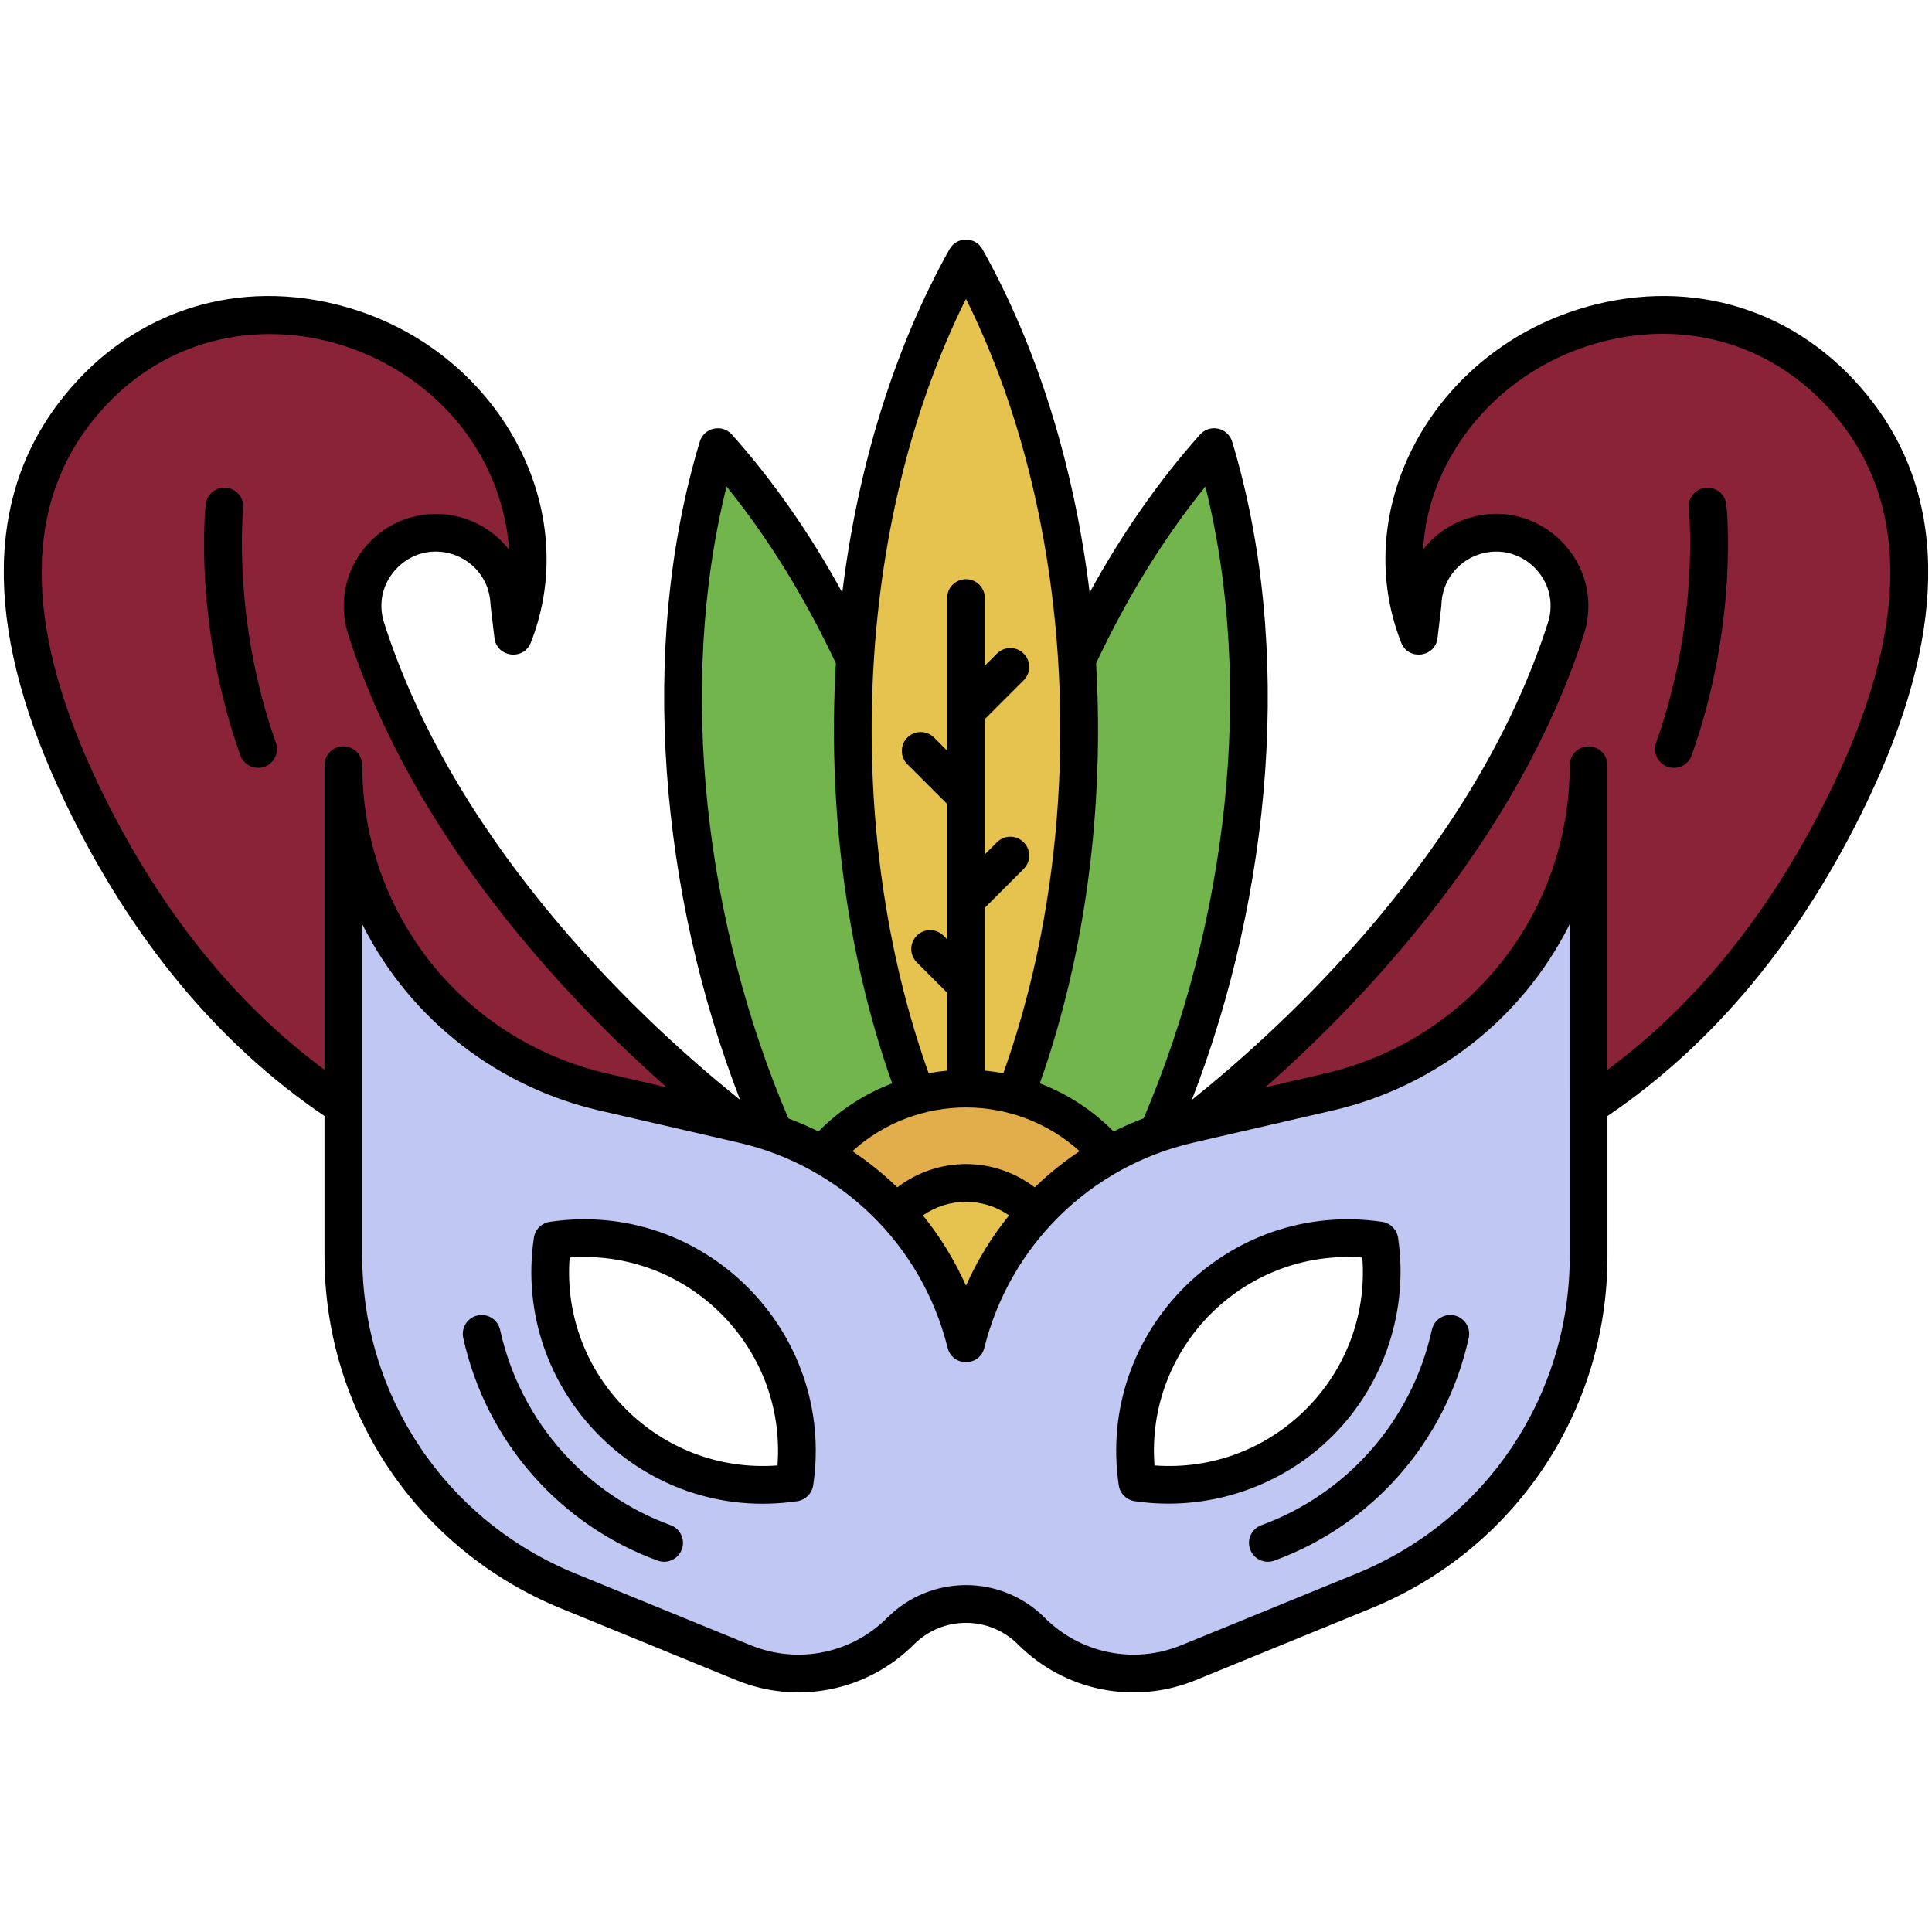 <?xml version="1.0" ?><svg xmlns="http://www.w3.org/2000/svg" xmlns:xlink="http://www.w3.org/1999/xlink" version="1.1" viewBox="0 0 512 512" style="enable-background:new 0 0 512 512;" xml:space="preserve"><g id="_x31_3_x2C__mardi_gras_x2C__eye_mask_x2C__carnival_x2C__costume_x2C__Carnival_Mask_x2C__accessory"><g><g><path style="fill:#73B54D;" d="M306.842,300.33c24.063-55.199,32.251-124.442,14.92-181.837     c-13.86,15.54-26.26,34.579-36.339,56.279C223.003,295.99,271.002,371.989,306.842,300.33z"/><path style="fill:#73B54D;" d="M205.161,300.33c-24.063-55.199-32.251-124.442-14.92-181.837     c13.86,15.54,26.26,34.579,36.339,56.279C289,295.99,241,371.989,205.161,300.33z"/><path style="fill:#E6C34F;" d="M256,68.494c-35.333,63.058-39.135,153.067-13.1,221.736c4.933,13.593,20.6,14.84,26.2,0     C295.025,221.878,291.459,131.802,256,68.494z"/><path style="fill:#8A2238;" d="M316.009,297.73c-21.94,20.26,68.239,20.01,104.988-4.62c25.05-16.39,49.759-42.199,69.159-82.499     c22.73-47.219,18.69-79.129,2.4-100.698c-36.859-48.759-110.578-24.84-119.768,29.46c-1.65,9.8-0.44,19.87,3.2,29.12h0.01l1-8.34     c0.2-8.228,5.596-15.458,13.44-18c15.08-4.9,29.39,9.33,24.54,24.43C393.898,232.271,336.809,281.48,316.009,297.73z"/><path style="fill:#8A2238;" d="M195.991,297.73c21.94,20.26-68.239,20.01-104.988-4.62c-25.05-16.39-49.759-42.199-69.159-82.499     c-22.73-47.219-18.69-79.129-2.4-100.698c36.859-48.759,110.578-24.84,119.768,29.46c1.65,9.8,0.44,19.87-3.2,29.12h-0.01     l-1-8.34c-0.2-8.228-5.596-15.458-13.44-18c-15.08-4.9-29.39,9.33-24.54,24.43C118.102,232.271,175.191,281.48,195.991,297.73z"/><circle style="fill:#E2AE4C;" cx="256" cy="338.489" r="49.999"/><circle style="fill:#E6C34F;" cx="256" cy="338.489" r="25"/><path style="fill:#C1C7F3;" d="M91.003,202.791c0,41.378,28.557,77.304,68.899,86.609c39.595,9.136,39.572,8.95,45.259,10.93     c24.642,8.564,44.222,29.202,50.829,55.669H256c7.356-29.378,30.542-51.503,59.129-58.069c0.1-0.022,0.99-0.222,0.89-0.2     l0.01-0.01l36.059-8.32c40.329-9.3,68.899-45.219,68.899-86.609c0,14.916,0,114.345,0,130.128     c0,38.909-23.52,73.959-59.539,88.689l-46.499,19.02c-14.29,5.85-30.71,2.55-41.629-8.37c-9.472-9.492-24.996-9.654-34.649,0     c-10.92,10.92-27.34,14.22-41.629,8.37l-46.499-19.02c-36.019-14.73-59.539-49.779-59.539-88.689     C91.003,317.152,91.003,217.695,91.003,202.791z M365.558,328.749c-37.603-5.573-69.675,26.707-64.129,64.129     C338.93,398.436,371.116,366.246,365.558,328.749z M210.561,392.878c5.551-37.453-26.563-69.697-64.129-64.129     C140.874,366.249,173.064,398.436,210.561,392.878z"/><path d="M496.54,106.898c-17.67-23.378-45.118-33.203-73.424-26.278c-42.014,10.274-66.206,53.075-51.776,89.705     c1.896,4.807,8.999,3.905,9.617-1.237c1.056-8.872,1.026-8.404,1.033-8.814c0.148-6.066,4.115-11.463,9.986-13.366     c11.218-3.64,21.845,6.905,18.234,18.147c-19.54,60.921-70.406,107.25-94.351,126.419     c21.151-54.612,27.119-119.986,10.68-174.426c-1.12-3.713-5.905-4.813-8.517-1.883c-10.913,12.235-20.711,26.27-29.249,41.868     c-4.111-33.536-13.847-64.98-28.416-90.983c-1.906-3.4-6.815-3.406-8.724,0c-14.57,26.003-24.305,57.448-28.416,90.984     c-8.537-15.597-18.336-29.631-29.249-41.868c-2.596-2.91-7.39-1.857-8.517,1.883c-16.526,54.728-10.362,120.094,10.675,174.414     c-23.949-19.174-74.8-65.495-94.336-126.409c-1.69-5.261-0.361-10.73,3.554-14.633c6.623-6.598,16.827-5.079,21.798,1.584     c2.887,3.866,2.744,7.406,2.901,8.744l1,8.34c0.619,5.143,7.723,6.04,9.617,1.237c14.444-36.664-9.796-79.439-51.776-89.705     c-28.309-6.922-55.754,2.901-73.425,26.279c-19.89,26.338-19.257,61.962,1.884,105.88c17.291,35.945,40.391,63.829,68.655,82.975     v37.167c0,41.118,24.59,77.748,62.647,93.317l46.497,19.021c16.207,6.63,34.681,2.914,47.063-9.469     c7.622-7.62,19.957-7.621,27.58,0c12.444,12.446,30.934,16.067,47.063,9.469l46.496-19.021     c38.057-15.569,62.648-52.197,62.648-93.317V295.76c28.268-19.145,51.372-47.032,68.664-82.98     C515.798,168.861,516.431,133.238,496.54,106.898z M319.443,128.935c13.363,53.592,5.467,116.249-16.367,167.438     c-2.731,1.029-5.393,2.189-7.975,3.479c-5.577-5.652-12.246-9.977-19.543-12.754c12.281-34.681,17.127-73.638,14.917-111.312     C298.696,158.299,308.409,142.576,319.443,128.935z M274.205,314.664c-10.775-8.223-25.631-8.234-36.42-0.001     c-3.655-3.545-7.636-6.755-11.896-9.591c17.125-15.454,43.115-15.431,60.213,0C281.842,307.909,277.861,311.118,274.205,314.664z      M267.414,322.087c-4.561,5.636-8.41,11.888-11.419,18.632c-3.008-6.744-6.857-12.996-11.418-18.633     C251.464,317.3,260.504,317.285,267.414,322.087z M255.995,79.195c29.882,60.031,32.71,141.414,9.903,205.209     c-1.618-0.296-3.253-0.518-4.903-0.668c0-16.121,0-27.985,0-43.173l10.288-10.289c1.952-1.952,1.952-5.118-0.001-7.071     c-1.953-1.951-5.118-1.952-7.071,0.001l-3.216,3.216c0-14.021,0-23.905,0-35.856l10.288-10.289     c1.952-1.952,1.952-5.118-0.001-7.071c-1.953-1.951-5.118-1.952-7.071,0.001l-3.216,3.216v-17.928c0-2.762-2.238-5-5-5     c-2.762,0-5,2.238-5,5c0,24.434,0,15.987,0,40.429l-3.463-3.463c-1.953-1.951-5.118-1.952-7.071,0.001     c-1.952,1.952-1.952,5.118,0.001,7.071l10.533,10.532c0,6.322,0,25.879,0,35.858l-0.963-0.963     c-1.953-1.951-5.118-1.952-7.071,0.001c-1.952,1.952-1.952,5.118,0.001,7.071l8.033,8.032v20.673     c-1.65,0.15-3.286,0.373-4.904,0.668C223.23,220.451,226.188,139.075,255.995,79.195z M192.547,128.936     c11.034,13.641,20.748,29.365,28.968,46.85c-2.209,37.652,2.63,76.613,14.916,111.312c-7.296,2.777-13.965,7.102-19.542,12.754     c-2.582-1.29-5.245-2.45-7.975-3.479C187.057,245.137,179.207,182.437,192.547,128.936z M26.353,208.442     c-19.385-40.272-20.366-72.408-2.915-95.515C57.4,67.993,125.755,89.825,134.278,140.21c0.304,1.799,0.502,3.616,0.596,5.443     c-8.881-11.449-26.022-12.848-36.59-2.316c-6.529,6.507-8.835,16-6.017,24.772c17.207,53.651,57.433,96.198,84.398,120.033     l-15.641-3.61c-38.286-8.835-65.026-42.448-65.026-81.741c0-2.762-2.238-5-5-5s-5,2.238-5,5v80.71     C61.748,265.535,41.701,240.347,26.353,208.442z M415.993,332.921c0,37.04-22.152,70.037-56.436,84.061l-46.496,19.021     c-12.469,5.102-26.68,2.242-36.205-7.283c-11.526-11.528-30.191-11.531-41.72,0c-9.525,9.524-23.738,12.386-36.205,7.283     l-46.497-19.021c-34.283-14.024-56.435-47.021-56.435-84.061c0-22.554,0-65.238,0-88.001     c12.924,25.795,36.561,43.307,62.778,49.356l36.961,8.53c27.044,6.241,48.529,26.899,55.407,54.409     c1.258,5.028,8.442,5.034,9.701,0c6.748-26.995,27.859-48.053,55.407-54.409l36.961-8.53     c26.203-6.046,49.846-23.543,62.778-49.356V332.921z M485.646,208.444c-15.349,31.907-35.399,57.097-59.653,75.064v-80.717     c0-2.762-2.238-5-5-5c-2.762,0-5,2.238-5,5c0,39.293-26.74,72.906-65.026,81.741l-15.628,3.607     c26.964-23.835,67.188-66.38,84.394-120.028c6.088-18.954-11.89-36.873-30.841-30.715c-4.693,1.52-8.753,4.371-11.765,8.258     c1.251-24.378,19.947-48.37,48.366-55.319c24.303-5.948,47.884,2.501,63.068,22.592     C506.013,136.034,505.032,168.171,485.646,208.444z"/><path d="M451.979,129.262c-2.745,0.3-4.727,2.769-4.428,5.514c0.031,0.288,3.011,29.181-8.661,62.042     c-0.924,2.603,0.437,5.461,3.038,6.386c2.614,0.927,5.466-0.447,6.386-3.038c12.43-34.997,9.317-65.206,9.179-66.475     C457.193,130.945,454.728,128.97,451.979,129.262z"/><path d="M64.449,134.776c0.3-2.745-1.683-5.214-4.428-5.514c-2.759-0.293-5.213,1.684-5.514,4.428     c-0.139,1.27-3.251,31.479,9.179,66.475c0.921,2.595,3.776,3.963,6.386,3.038c2.602-0.925,3.962-3.783,3.038-6.386     C61.481,164.078,64.418,135.06,64.449,134.776z"/><path d="M370.504,328.016c-0.323-2.18-2.034-3.891-4.214-4.214c-40.747-6.032-75.847,29.02-69.806,69.806     c0.323,2.18,2.034,3.891,4.214,4.214c19.115,2.83,38.75-3.591,52.482-17.324C366.867,366.811,373.344,347.191,370.504,328.016z      M305.952,388.354c-2.367-31.302,23.771-57.44,55.083-55.083C363.402,364.573,337.263,390.713,305.952,388.354z"/><path d="M385.42,348.606c-2.688-0.596-5.364,1.108-5.96,3.806c-5.469,24.785-23.189,43.764-45.176,51.768     c-2.595,0.944-3.933,3.813-2.988,6.408c0.95,2.608,3.831,3.929,6.408,2.988c25.55-9.3,45.392-31.233,51.522-59.01     C389.82,351.87,388.117,349.202,385.42,348.606z"/><path d="M177.706,404.18c-22.026-8.018-39.715-27.022-45.177-51.769c-0.596-2.696-3.269-4.401-5.961-3.805     c-2.696,0.596-4.399,3.264-3.805,5.961c6.14,27.806,26,49.719,51.523,59.009c2.581,0.942,5.461-0.384,6.408-2.988     C181.639,407.993,180.301,405.124,177.706,404.18z"/><path d="M145.7,323.802c-2.18,0.323-3.891,2.034-4.214,4.214c-6.002,40.531,28.796,75.881,69.806,69.806     c2.18-0.323,3.891-2.034,4.214-4.214C221.541,352.865,186.486,317.757,145.7,323.802z M206.038,388.354     c-31.296,2.362-57.451-23.77-55.083-55.083C182.259,330.913,208.405,357.044,206.038,388.354z"/></g></g></g><g id="Layer_1"/></svg>